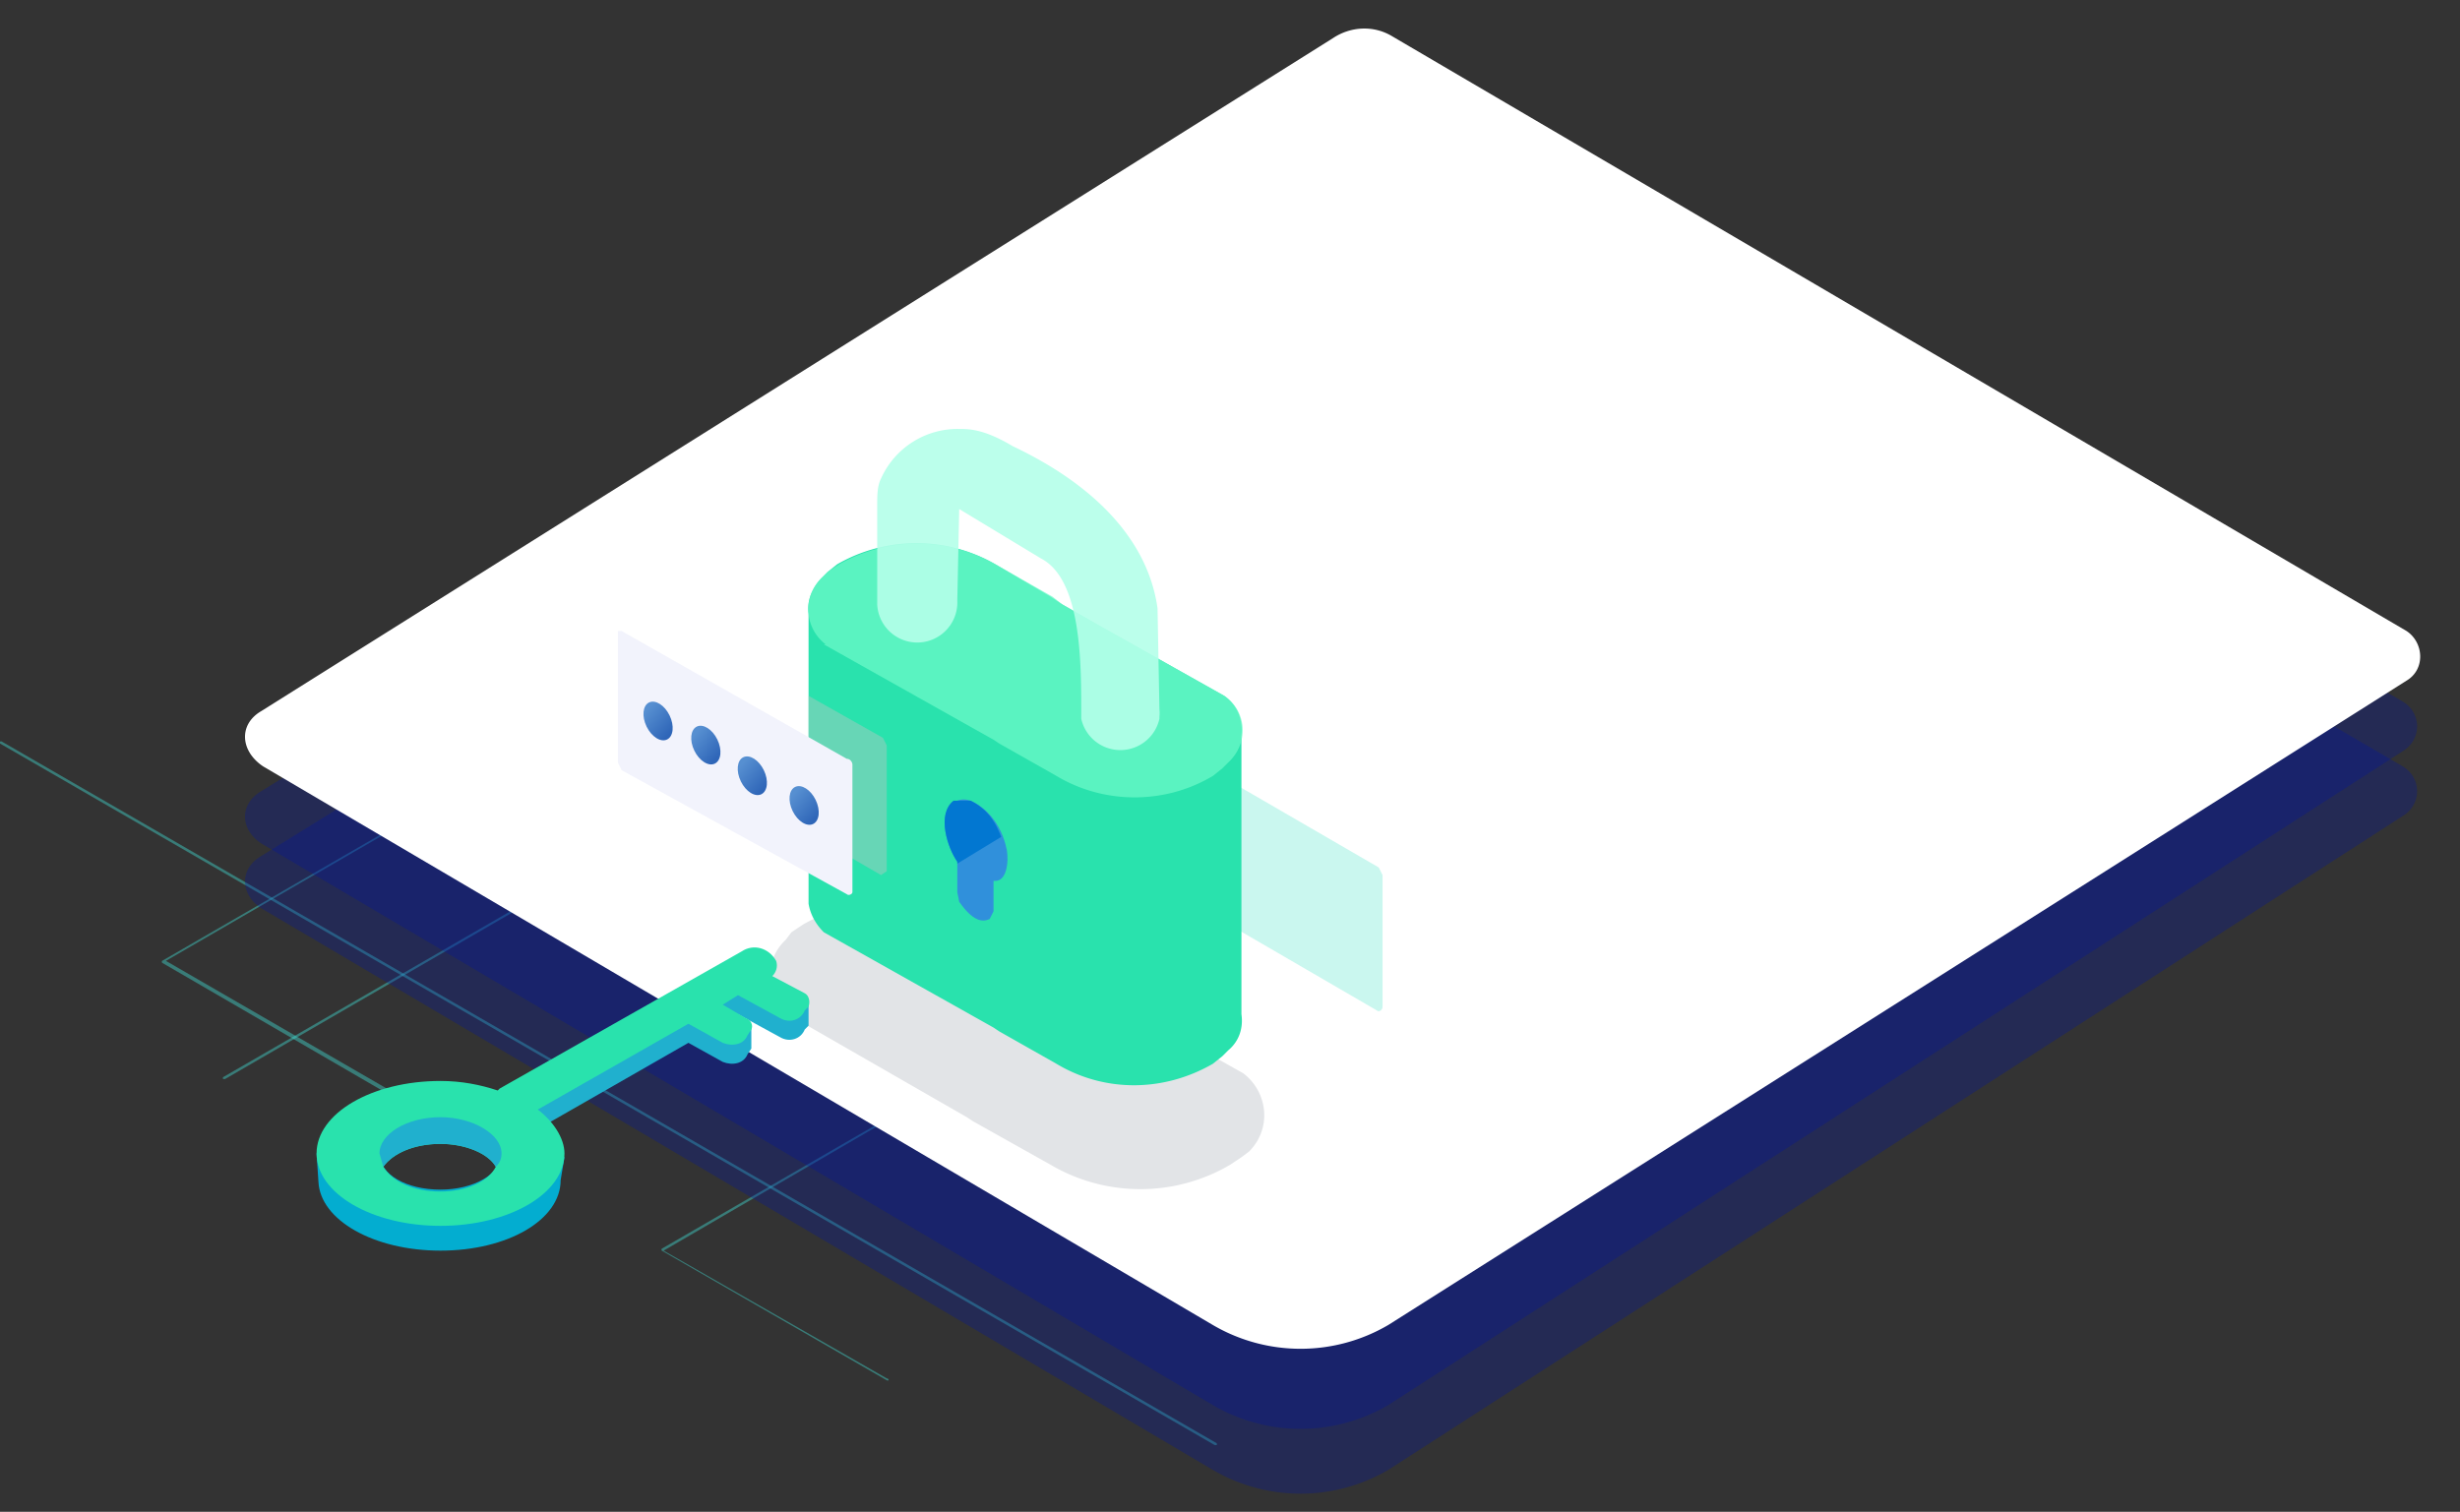 <svg xmlns="http://www.w3.org/2000/svg" width="1290" height="793" fill="none"><rect width="100%" height="100%" fill="#333333" stroke="none"/><path opacity=".4" d="M117 566a1 1 0 0 1 0-1l277-160 185 106 121-70a1 1 0 0 1 1 0 1 1 0 0 1 0 1l-122 70a1 1 0 0 1-1 0L394 406 118 566h-1Z" fill="#42E8E0"/><path opacity=".4" d="M565 613 179 389h-1a1 1 0 0 1 1-1l197-114a1 1 0 0 1 1 0 1 1 0 0 1 0 1L180 389l385 222 99-57a1 1 0 0 1 0 1l-99 58Z" fill="#42E8E0"/><path opacity=".4" d="m465 724-118-68a1 1 0 0 1 0-1l147-85a1 1 0 0 1 1 1 1 1 0 0 1-1 0l-146 85 117 67a1 1 0 0 1 1 1 1 1 0 0 1-1 0Z" fill="#42E8E0"/><path opacity=".4" d="M638 758h-1L0 390a1 1 0 0 1 0-1 1 1 0 0 1 1 0l637 368a1 1 0 0 1 0 1Z" fill="#42E8E0"/><path opacity=".4" d="M253 602h-1L85 505a1 1 0 0 1 0-1l147-85a1 1 0 0 1 1 0 1 1 0 0 1-1 1L87 504l166 96 398-230a1 1 0 0 1 1 1 1 1 0 0 1-1 0L253 601v1Z" fill="#42E8E0"/><path d="M138 443c-12-7-13-21-1-28L706 63c9-6 21-6 31 0l523 305c10 6 10 20 0 26L728 737a91 91 0 0 1-92 0L138 443Z" fill="#0115A0" style="mix-blend-mode:multiply" opacity=".3"/><path d="M138 477c-12-7-13-21-1-28L706 97c9-6 21-6 31 0l523 305c10 6 10 20 0 26L728 771a91 91 0 0 1-92 0L138 477Z" fill="#0115A0" style="mix-blend-mode:multiply" opacity=".3"/><path d="M138 402c-12-8-13-22-1-29L699 20c9-6 21-7 31-1l532 312c9 6 10 20 0 26L728 695a91 91 0 0 1-92 0L138 402Z" fill="#fff"/><path opacity=".6" d="M603 458v-71c0-1 0-2 1-1l119 69 2 4v69c0 2-2 3-3 2l-117-68c-2-1-2-2-2-4Z" fill="#A7F1E5"/><path fill-rule="evenodd" clip-rule="evenodd" d="m557 509-42-24a95 95 0 0 0-94 0l-6 4-3 4a26 26 0 0 0 1 39l94 54 3 2 41 23c29 17 65 17 94 0l6-4 4-3c12-12 10-31-3-41l-73-41-17-10-5-3Z" fill="#E2E4E7" style="mix-blend-mode:multiply"/><path fill-rule="evenodd" clip-rule="evenodd" d="m551 313-29-17a83 83 0 0 0-83 0l-5 4-3 3c-5 5-8 12-7 19v152c1 6 4 11 8 15l89 50 3 2 30 17c25 15 56 15 82 0l5-4 3-3c6-5 8-12 7-19V386c1-8-2-16-9-21l-64-36-21-12-6-4Z" fill="#29E2AD"/><path opacity=".7" fill-rule="evenodd" clip-rule="evenodd" d="m552 313-30-17a83 83 0 0 0-82 0l-6 4-3 3a23 23 0 0 0 2 35h-1l89 50 3 2 30 17c25 15 57 15 82 0l5-4 3-3c11-10 10-27-2-35l-64-36-21-12-5-4Z" fill="#6FFBC9"/><path opacity=".9" fill-rule="evenodd" clip-rule="evenodd" d="M460 317v-52c0-5 0-10 2-14a44 44 0 0 1 41-26c5 0 13 0 28 9 21 10 69 36 76 85l1 53a21 21 0 0 1 0 4v1a21 21 0 0 1-41 0v-3c0-27 0-70-21-81l-43-26-1 48a21 21 0 0 1-42 2Z" fill="#B4FFE9"/><path fill-rule="evenodd" clip-rule="evenodd" d="M424 437v-72l39 22 2 4v66l-3 2-38-22Z" fill="#C4C4C4" style="mix-blend-mode:multiply" opacity=".4"/><path d="M324 400v-69h2l118 67c2 0 3 2 3 3v67c0 1-2 2-3 1l-118-65-2-4Z" fill="#F2F3FC"/><ellipse opacity=".9" cx="421.7" cy="421.5" rx="10.8" ry="6.7" transform="rotate(-116 422 422)" fill="url(#a)"/><ellipse opacity=".9" cx="395.3" cy="406.6" rx="10.8" ry="6.7" transform="rotate(-116 395 407)" fill="url(#b)"/><ellipse opacity=".9" cx="370.1" cy="391.2" rx="10.8" ry="6.7" transform="rotate(-116 370 391)" fill="url(#c)"/><ellipse opacity=".9" cx="344.8" cy="378" rx="10.8" ry="6.7" transform="rotate(-116 345 378)" fill="url(#d)"/><path d="M500 421c-9 6-3 24 2 31v16l1 5c7 10 12 11 16 9l2-4v-16c7 1 8-10 7-16-3-15-12-23-19-26-3-1-6-1-9 1Z" fill="#3090DB"/><path fill-rule="evenodd" clip-rule="evenodd" d="M502 452c-5-7-11-25-2-32h9c6 3 12 8 16 19l-23 14v-1Z" fill="#0277D1"/><path fill-rule="evenodd" clip-rule="evenodd" d="M294 619c0 21-28 37-63 37s-63-16-64-36l-1-15h6c9-14 32-23 59-23 28 0 51 10 60 25h5l-2 12Zm-63 5c17 0 32-8 32-19 0-10-15-19-32-19-18 0-32 9-32 19 0 11 14 19 32 19Z" fill="#03ADD0"/><path fill-rule="evenodd" clip-rule="evenodd" d="M258 594c-2-5-1-10 4-13l124-72c6-3 14-2 18 4 2 3 2 6 0 9l13 6 7-2v12l-2 2c-2 5-8 7-13 4l-22-12-8 5 9 5v-3l6-1v12l-2 3c-2 5-8 6-13 4l-18-10-89 51c-5 3-11 1-14-4Z" fill="#20B0CE"/><path fill-rule="evenodd" clip-rule="evenodd" d="M296 605c0-8-6-17-14-23l79-45 18 10c5 2 11 1 13-4l2-3c1-2 0-5-3-6l-12-7 8-5 22 12c5 3 11 1 13-4l2-2c1-3 0-6-2-7l-17-9c2-2 3-5 2-8-4-7-12-9-18-5l-127 72-1 1c-9-3-19-5-30-5-36 0-65 17-65 38s29 38 65 38 65-17 65-38Zm-65-5c-14 0-25 5-30 12 5 8 16 13 30 13 13 0 25-5 29-13-4-7-16-12-29-12Z" fill="#29E2AD"/><path fill-rule="evenodd" clip-rule="evenodd" d="M260 612c2-2 3-4 3-7 0-10-15-19-32-19-18 0-32 9-32 19l2 7c5-7 16-12 30-12 13 0 25 5 29 12Z" fill="#20B0CE"/><defs><linearGradient id="a" x1="413" y1="423.2" x2="428.4" y2="416.8" gradientUnits="userSpaceOnUse"><stop stop-color="#1A57B1"/><stop offset="1" stop-color="#4584CC"/></linearGradient><linearGradient id="b" x1="386.7" y1="408.3" x2="402" y2="401.9" gradientUnits="userSpaceOnUse"><stop stop-color="#1A57B1"/><stop offset="1" stop-color="#4584CC"/></linearGradient><linearGradient id="c" x1="361.4" y1="392.9" x2="376.8" y2="386.5" gradientUnits="userSpaceOnUse"><stop stop-color="#1A57B1"/><stop offset="1" stop-color="#4584CC"/></linearGradient><linearGradient id="d" x1="336.2" y1="379.7" x2="351.5" y2="373.4" gradientUnits="userSpaceOnUse"><stop stop-color="#1A57B1"/><stop offset="1" stop-color="#4584CC"/></linearGradient></defs></svg>